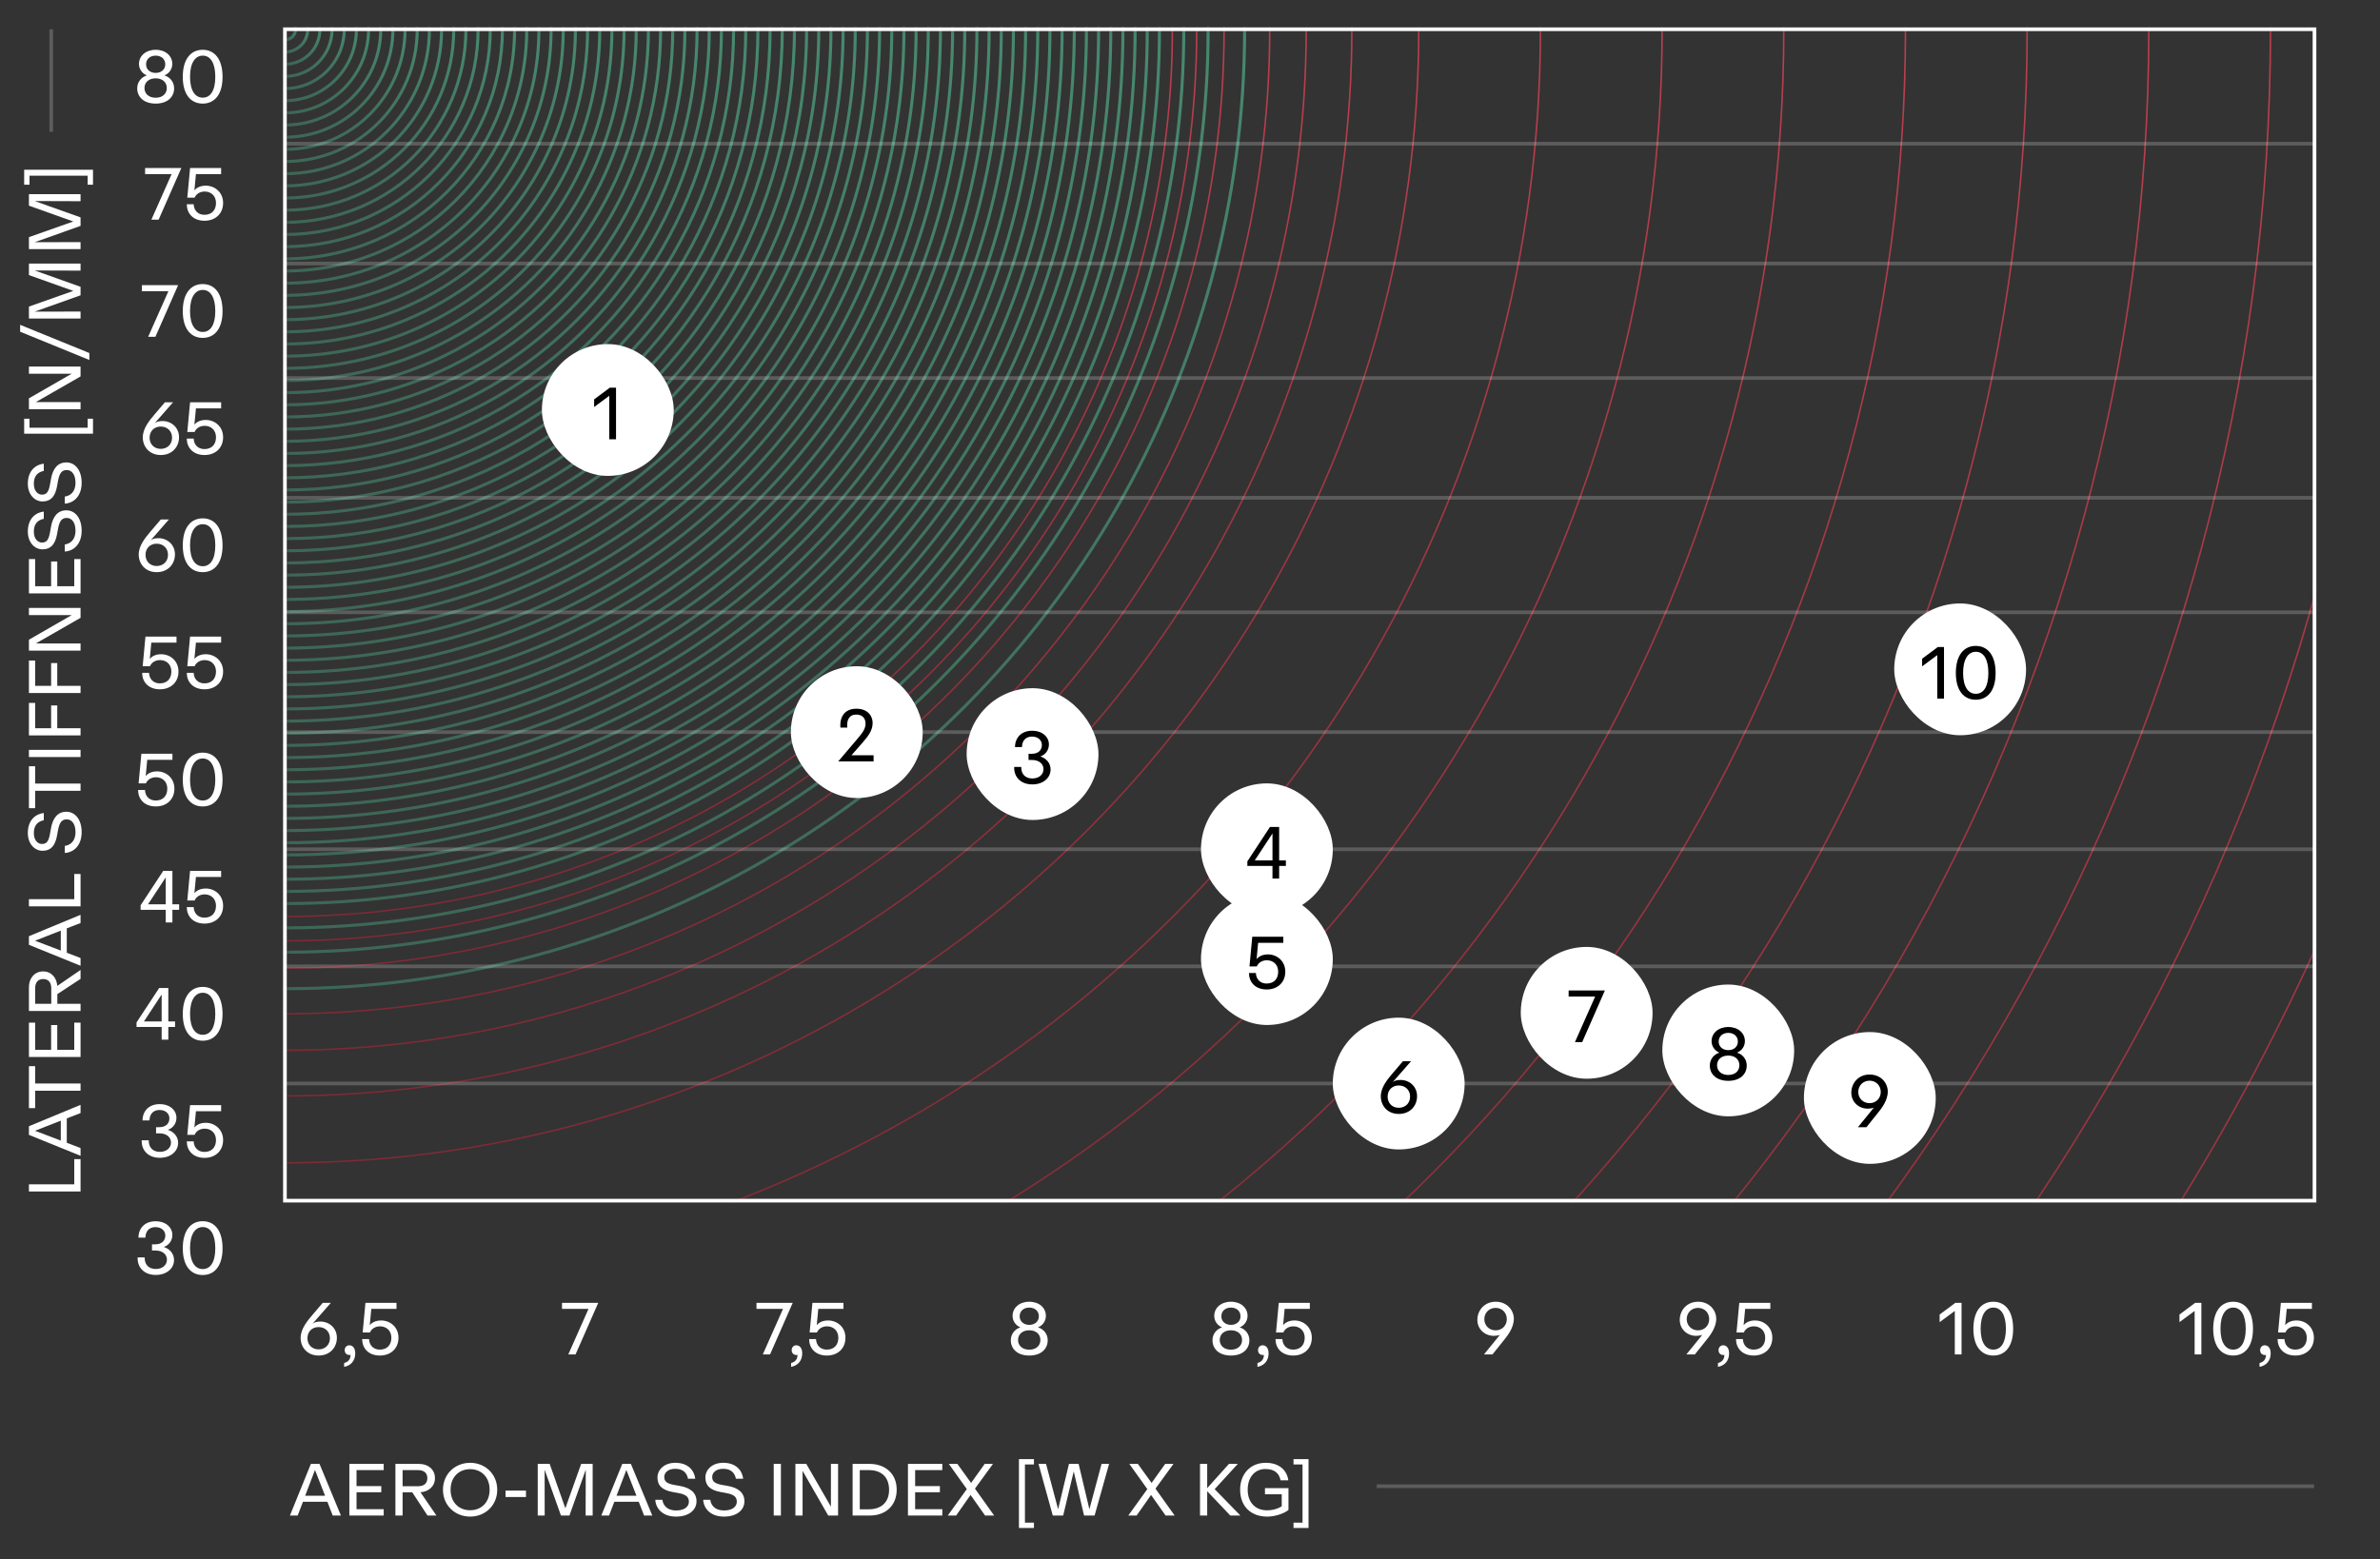 <svg xmlns="http://www.w3.org/2000/svg" fill="none" viewBox="0 0 325 213" height="213" width="325">
<rect x="0" y="0" width="325" height="213" fill="#333333" stroke="none"/>
<g clip-path="url(#clip0_6571_8420)">
<mask height="160" width="277" y="4" x="39" maskUnits="userSpaceOnUse" style="mask-type:alpha" id="mask0_6571_8420">
<rect stroke-width="0.103" stroke="black" fill="black" height="159.897" width="276.897" y="4.052" x="39.052"></rect>
</mask>
<g mask="url(#mask0_6571_8420)">
<circle stroke-width="0.415" stroke="url(#paint0_linear_6571_8420)" r="1.454" cy="3.994" cx="38.908"></circle>
<circle stroke-width="0.415" stroke="url(#paint1_linear_6571_8420)" r="3.115" cy="3.993" cx="38.908"></circle>
<circle stroke-width="0.415" stroke="url(#paint2_linear_6571_8420)" r="4.777" cy="3.994" cx="38.908"></circle>
<circle stroke-width="0.415" stroke="url(#paint3_linear_6571_8420)" r="6.438" cy="3.994" cx="38.908"></circle>
<circle stroke-width="0.415" stroke="url(#paint4_linear_6571_8420)" r="8.1" cy="3.993" cx="38.908"></circle>
<circle stroke-width="0.415" stroke="url(#paint5_linear_6571_8420)" r="9.761" cy="3.992" cx="38.908"></circle>
<circle stroke-width="0.415" stroke="url(#paint6_linear_6571_8420)" r="11.423" cy="3.994" cx="38.908"></circle>
<circle stroke-width="0.415" stroke="url(#paint7_linear_6571_8420)" r="13.084" cy="3.993" cx="38.908"></circle>
<circle stroke-width="0.415" stroke="url(#paint8_linear_6571_8420)" r="14.746" cy="3.995" cx="38.908"></circle>
<circle stroke-width="0.415" stroke="url(#paint9_linear_6571_8420)" r="16.407" cy="3.994" cx="38.908"></circle>
<circle stroke-width="0.415" stroke="url(#paint10_linear_6571_8420)" r="18.069" cy="3.993" cx="38.908"></circle>
<circle stroke-width="0.415" stroke="url(#paint11_linear_6571_8420)" r="19.73" cy="3.995" cx="38.908"></circle>
<circle stroke-width="0.415" stroke="url(#paint12_linear_6571_8420)" r="21.392" cy="3.994" cx="38.908"></circle>
<circle stroke-width="0.415" stroke="url(#paint13_linear_6571_8420)" r="23.053" cy="3.993" cx="38.908"></circle>
<circle stroke-width="0.415" stroke="url(#paint14_linear_6571_8420)" r="24.715" cy="3.993" cx="38.908"></circle>
<circle stroke-width="0.415" stroke="url(#paint15_linear_6571_8420)" r="26.376" cy="3.994" cx="38.908"></circle>
<circle stroke-width="0.415" stroke="url(#paint16_linear_6571_8420)" r="28.038" cy="3.994" cx="38.908"></circle>
<circle stroke-width="0.415" stroke="url(#paint17_linear_6571_8420)" r="29.699" cy="3.993" cx="38.908"></circle>
<circle stroke-width="0.415" stroke="url(#paint18_linear_6571_8420)" r="31.361" cy="3.994" cx="38.908"></circle>
<circle stroke-width="0.415" stroke="url(#paint19_linear_6571_8420)" r="33.022" cy="3.994" cx="38.908"></circle>
<circle stroke-width="0.415" stroke="url(#paint20_linear_6571_8420)" r="34.684" cy="3.993" cx="38.908"></circle>
<circle stroke-width="0.415" stroke="url(#paint21_linear_6571_8420)" r="36.345" cy="3.993" cx="38.908"></circle>
<circle stroke-width="0.415" stroke="url(#paint22_linear_6571_8420)" r="38.007" cy="3.994" cx="38.908"></circle>
<circle stroke-width="0.415" stroke="url(#paint23_linear_6571_8420)" r="39.668" cy="3.993" cx="38.908"></circle>
<circle stroke-width="0.415" stroke="url(#paint24_linear_6571_8420)" r="41.33" cy="3.993" cx="38.908"></circle>
<circle stroke-width="0.415" stroke="url(#paint25_linear_6571_8420)" r="42.991" cy="3.994" cx="38.908"></circle>
<circle stroke-width="0.415" stroke="url(#paint26_linear_6571_8420)" r="44.653" cy="3.993" cx="38.908"></circle>
<circle stroke-width="0.415" stroke="url(#paint27_linear_6571_8420)" r="46.314" cy="3.995" cx="38.908"></circle>
<circle stroke-width="0.415" stroke="url(#paint28_linear_6571_8420)" r="47.976" cy="3.994" cx="38.908"></circle>
<circle stroke-width="0.415" stroke="url(#paint29_linear_6571_8420)" r="49.637" cy="3.994" cx="38.908"></circle>
<circle stroke-width="0.415" stroke="url(#paint30_linear_6571_8420)" r="51.299" cy="3.995" cx="38.908"></circle>
<circle stroke-width="0.415" stroke="url(#paint31_linear_6571_8420)" r="52.96" cy="3.992" cx="38.908"></circle>
<circle stroke-width="0.415" stroke="url(#paint32_linear_6571_8420)" r="54.622" cy="3.994" cx="38.908"></circle>
<circle stroke-width="0.415" stroke="url(#paint33_linear_6571_8420)" r="56.283" cy="3.993" cx="38.908"></circle>
<circle stroke-width="0.415" stroke="url(#paint34_linear_6571_8420)" r="57.945" cy="3.994" cx="38.908"></circle>
<circle stroke-width="0.415" stroke="url(#paint35_linear_6571_8420)" r="59.606" cy="3.994" cx="38.908"></circle>
<circle stroke-width="0.415" stroke="url(#paint36_linear_6571_8420)" r="61.268" cy="3.993" cx="38.908"></circle>
<circle stroke-width="0.415" stroke="url(#paint37_linear_6571_8420)" r="62.929" cy="3.995" cx="38.908"></circle>
<circle stroke-width="0.415" stroke="url(#paint38_linear_6571_8420)" r="64.591" cy="3.994" cx="38.908"></circle>
<circle stroke-width="0.415" stroke="url(#paint39_linear_6571_8420)" r="66.252" cy="3.993" cx="38.908"></circle>
<circle stroke-width="0.415" stroke="url(#paint40_linear_6571_8420)" r="67.914" cy="3.993" cx="38.908"></circle>
<circle stroke-width="0.415" stroke="url(#paint41_linear_6571_8420)" r="69.576" cy="3.994" cx="38.908"></circle>
<circle stroke-width="0.415" stroke="url(#paint42_linear_6571_8420)" r="71.237" cy="3.993" cx="38.908"></circle>
<circle stroke-width="0.415" stroke="url(#paint43_linear_6571_8420)" r="72.898" cy="3.993" cx="38.908"></circle>
<circle stroke-width="0.415" stroke="url(#paint44_linear_6571_8420)" r="74.56" cy="3.994" cx="38.908"></circle>
<circle stroke-width="0.415" stroke="url(#paint45_linear_6571_8420)" r="76.222" cy="3.994" cx="38.908"></circle>
<circle stroke-width="0.415" stroke="url(#paint46_linear_6571_8420)" r="77.883" cy="3.995" cx="38.908"></circle>
<circle stroke-width="0.415" stroke="url(#paint47_linear_6571_8420)" r="79.544" cy="3.992" cx="38.908"></circle>
<circle stroke-width="0.415" stroke="url(#paint48_linear_6571_8420)" r="81.206" cy="3.994" cx="38.908"></circle>
<circle stroke-width="0.415" stroke="url(#paint49_linear_6571_8420)" r="82.868" cy="3.993" cx="38.908"></circle>
<circle stroke-width="0.415" stroke="url(#paint50_linear_6571_8420)" r="84.529" cy="3.993" cx="38.908"></circle>
<circle stroke-width="0.415" stroke="url(#paint51_linear_6571_8420)" r="86.191" cy="3.994" cx="38.908"></circle>
<circle stroke-width="0.415" stroke="url(#paint52_linear_6571_8420)" r="87.852" cy="3.993" cx="38.908"></circle>
<circle stroke-width="0.415" stroke="url(#paint53_linear_6571_8420)" r="89.513" cy="3.995" cx="38.908"></circle>
<circle stroke-width="0.415" stroke="url(#paint54_linear_6571_8420)" r="91.175" cy="3.994" cx="38.908"></circle>
<circle stroke-width="0.415" stroke="url(#paint55_linear_6571_8420)" r="92.837" cy="3.993" cx="38.908"></circle>
<circle stroke-width="0.415" stroke="url(#paint56_linear_6571_8420)" r="94.498" cy="3.995" cx="38.908"></circle>
<circle stroke-width="0.415" stroke="url(#paint57_linear_6571_8420)" r="96.159" cy="3.994" cx="38.908"></circle>
<circle stroke-width="0.415" stroke="url(#paint58_linear_6571_8420)" r="97.821" cy="3.994" cx="38.908"></circle>
<circle stroke-width="0.415" stroke="url(#paint59_linear_6571_8420)" r="99.483" cy="3.993" cx="38.908"></circle>
<circle stroke-width="0.415" stroke="url(#paint60_linear_6571_8420)" r="101.144" cy="3.994" cx="38.908"></circle>
<circle stroke-width="0.415" stroke="url(#paint61_linear_6571_8420)" r="102.806" cy="3.994" cx="38.908"></circle>
<circle stroke-width="0.415" stroke="url(#paint62_linear_6571_8420)" r="104.467" cy="3.993" cx="38.908"></circle>
<circle stroke-width="0.415" stroke="url(#paint63_linear_6571_8420)" r="106.129" cy="3.994" cx="38.908"></circle>
<circle stroke-width="0.415" stroke="url(#paint64_linear_6571_8420)" r="107.79" cy="3.994" cx="38.908"></circle>
<circle stroke-width="0.415" stroke="url(#paint65_linear_6571_8420)" r="109.452" cy="3.993" cx="38.908"></circle>
<circle stroke-width="0.415" stroke="url(#paint66_linear_6571_8420)" r="111.113" cy="3.993" cx="38.908"></circle>
<circle stroke-width="0.415" stroke="url(#paint67_linear_6571_8420)" r="112.775" cy="3.994" cx="38.908"></circle>
<circle stroke-width="0.415" stroke="url(#paint68_linear_6571_8420)" r="114.436" cy="3.993" cx="38.908"></circle>
<circle stroke-width="0.415" stroke="url(#paint69_linear_6571_8420)" r="116.098" cy="3.993" cx="38.908"></circle>
<circle stroke-width="0.415" stroke="url(#paint70_linear_6571_8420)" r="117.759" cy="3.994" cx="38.908"></circle>
<circle stroke-width="0.415" stroke="url(#paint71_linear_6571_8420)" r="119.421" cy="3.993" cx="38.908"></circle>
<circle stroke-width="0.208" stroke="url(#paint72_linear_6571_8420)" r="121.186" cy="3.995" cx="38.908"></circle>
<circle stroke-width="0.415" stroke="url(#paint73_linear_6571_8420)" r="122.744" cy="3.994" cx="38.908"></circle>
<circle stroke-width="0.208" stroke="url(#paint74_linear_6571_8420)" r="124.509" cy="3.994" cx="38.908"></circle>
<circle stroke-width="0.415" stroke="url(#paint75_linear_6571_8420)" r="126.067" cy="3.993" cx="38.908"></circle>
<circle stroke-width="0.208" stroke="url(#paint76_linear_6571_8420)" r="128.247" cy="3.994" cx="38.908"></circle>
<circle stroke-width="0.415" stroke="url(#paint77_linear_6571_8420)" r="131.051" cy="3.993" cx="38.908"></circle>
<circle stroke-width="0.208" stroke="url(#paint78_linear_6571_8420)" r="134.478" cy="3.994" cx="38.908"></circle>
<circle stroke-width="0.208" stroke="url(#paint79_linear_6571_8420)" r="139.462" cy="3.994" cx="38.908"></circle>
<circle stroke-width="0.208" stroke="url(#paint80_linear_6571_8420)" r="145.693" cy="3.992" cx="38.908"></circle>
<circle stroke-width="0.208" stroke="url(#paint81_linear_6571_8420)" r="154.831" cy="3.994" cx="38.908"></circle>
<circle stroke-width="0.208" stroke="url(#paint82_linear_6571_8420)" r="171.446" cy="3.994" cx="38.908"></circle>
<circle stroke-width="0.208" stroke="url(#paint83_linear_6571_8420)" r="188.061" cy="3.993" cx="38.908"></circle>
<circle stroke-width="0.208" stroke="url(#paint84_linear_6571_8420)" r="204.676" cy="3.995" cx="38.908"></circle>
<circle stroke-width="0.208" stroke="url(#paint85_linear_6571_8420)" r="221.292" cy="3.993" cx="38.908"></circle>
<circle stroke-width="0.208" stroke="url(#paint86_linear_6571_8420)" r="237.907" cy="3.993" cx="38.908"></circle>
<circle stroke-width="0.208" stroke="url(#paint87_linear_6571_8420)" r="254.522" cy="3.995" cx="38.908"></circle>
<circle stroke-width="0.208" stroke="url(#paint88_linear_6571_8420)" r="271.137" cy="3.994" cx="38.908"></circle>
<circle stroke-width="0.208" stroke="url(#paint89_linear_6571_8420)" r="287.752" cy="3.994" cx="38.908"></circle>
<circle stroke-width="0.208" stroke="url(#paint90_linear_6571_8420)" r="304.367" cy="3.994" cx="38.908"></circle>
<circle stroke-width="0.208" stroke="url(#paint91_linear_6571_8420)" r="320.982" cy="3.994" cx="38.908"></circle>
<circle stroke-width="0.208" stroke="url(#paint92_linear_6571_8420)" r="337.597" cy="3.994" cx="38.908"></circle>
<circle stroke-width="0.208" stroke="url(#paint93_linear_6571_8420)" r="354.212" cy="3.993" cx="38.908"></circle>
<circle stroke-width="0.208" stroke="url(#paint94_linear_6571_8420)" r="370.827" cy="3.993" cx="38.908"></circle>
<circle stroke-width="0.208" stroke="url(#paint95_linear_6571_8420)" r="387.442" cy="3.995" cx="38.908"></circle>
<circle stroke-width="0.208" stroke="url(#paint96_linear_6571_8420)" r="404.057" cy="3.993" cx="38.908"></circle>
<circle stroke-width="0.208" stroke="url(#paint97_linear_6571_8420)" r="420.672" cy="3.995" cx="38.908"></circle>
<circle stroke-width="0.208" stroke="url(#paint98_linear_6571_8420)" r="437.287" cy="3.994" cx="38.908"></circle>
<circle stroke-width="0.208" stroke="url(#paint99_linear_6571_8420)" r="453.902" cy="3.992" cx="38.908"></circle>
<circle stroke-width="0.208" stroke="url(#paint100_linear_6571_8420)" r="470.517" cy="3.994" cx="38.908"></circle>
</g>
<path stroke-miterlimit="10" stroke-width="0.5" stroke="white" d="M316.055 3.994H38.908V163.994H316.055V3.994Z"></path>
<path stroke-miterlimit="10" stroke-width="0.5" stroke-opacity="0.2" stroke="white" d="M38.908 19.631H316.055"></path>
<path stroke-miterlimit="10" stroke-width="0.5" stroke-opacity="0.2" stroke="white" d="M38.908 35.996H316.055"></path>
<path stroke-miterlimit="10" stroke-width="0.5" stroke-opacity="0.2" stroke="white" d="M38.908 51.635H316.055"></path>
<path stroke-miterlimit="10" stroke-width="0.5" stroke-opacity="0.2" stroke="white" d="M38.908 83.633H316.055"></path>
<path stroke-miterlimit="10" stroke-width="0.5" stroke-opacity="0.2" stroke="white" d="M38.908 115.998H316.055"></path>
<path stroke-miterlimit="10" stroke-width="0.5" stroke-opacity="0.2" stroke="white" d="M38.908 147.992H316.055"></path>
<path stroke-miterlimit="10" stroke-width="0.5" stroke-opacity="0.2" stroke="white" d="M38.908 67.992H316.055"></path>
<path stroke-miterlimit="10" stroke-width="0.5" stroke-opacity="0.2" stroke="white" d="M38.908 99.996H316.055"></path>
<path stroke-miterlimit="10" stroke-width="0.5" stroke-opacity="0.2" stroke="white" d="M38.908 131.992H316.055"></path>
<rect fill="white" rx="9" height="18" width="18" y="47" x="74"></rect>
<path fill="black" d="M83.201 60V54.06L81.131 55.59V54.55L83.281 52.95H84.121V60H83.201Z"></path>
<rect fill="white" rx="9" height="18" width="18" y="94" x="132"></rect>
<path fill="black" d="M140.973 107.14C139.253 107.14 138.433 105.99 138.493 104.75H139.453C139.433 105.72 140.003 106.33 140.973 106.33C141.863 106.33 142.493 105.8 142.493 105.06C142.493 104.4 141.983 103.8 140.883 103.8H140.453V102.96H140.883C141.833 102.96 142.273 102.42 142.273 101.75C142.273 101.11 141.753 100.61 140.933 100.61C140.173 100.61 139.573 101.05 139.553 102.04H138.603C138.613 100.72 139.513 99.81 140.933 99.81C142.393 99.81 143.233 100.69 143.233 101.68C143.233 102.45 142.763 103.09 142.063 103.32C142.843 103.57 143.463 104.2 143.463 105.1C143.463 106.25 142.453 107.14 140.973 107.14Z"></path>
<rect fill="white" rx="9" height="18" width="18" y="91" x="108"></rect>
<path fill="black" d="M117.223 100.75C117.903 99.94 118.193 99.46 118.193 98.82C118.193 98.16 117.803 97.6 116.923 97.6C115.943 97.6 115.593 98.38 115.703 99.38H114.763C114.633 97.79 115.463 96.8 116.933 96.8C118.473 96.8 119.163 97.77 119.163 98.74C119.163 99.75 118.583 100.52 117.803 101.41L116.273 103.16H119.293V104H114.463L117.223 100.75Z"></path>
<rect fill="white" rx="9" height="18" width="18" y="107" x="164"></rect>
<path fill="black" d="M170.333 117.65L173.423 112.95H174.673V117.52H175.593V118.27H174.673V120H173.763V118.27H170.333V117.65ZM171.343 117.52H173.763V113.84L171.343 117.52Z"></path>
<rect fill="white" rx="9" height="18" width="18" y="122" x="164"></rect>
<path fill="black" d="M172.983 135.15C171.373 135.15 170.553 134.11 170.553 132.9H171.493C171.533 133.8 172.133 134.34 172.963 134.34C173.953 134.34 174.543 133.71 174.543 132.72C174.543 131.77 173.883 131.16 172.993 131.16C172.373 131.16 171.833 131.48 171.623 132H170.623L171.003 127.95H175.243V128.78H171.803L171.593 131.01C171.843 130.69 172.333 130.36 173.143 130.36C174.383 130.36 175.513 131.26 175.513 132.72C175.513 134.22 174.423 135.15 172.983 135.15Z"></path>
<rect fill="white" rx="9" height="18" width="18" y="139" x="182"></rect>
<path fill="black" d="M191.006 152.15C189.466 152.15 188.556 151.02 188.556 149.74C188.556 148.5 189.486 147.4 190.236 146.52L191.576 144.95H192.686L190.186 147.8C190.476 147.58 190.826 147.51 191.266 147.51C192.476 147.51 193.506 148.41 193.506 149.72C193.506 151.05 192.556 152.15 191.006 152.15ZM189.486 149.78C189.486 150.68 190.116 151.31 191.006 151.31C191.906 151.31 192.556 150.68 192.556 149.78C192.556 148.89 191.906 148.26 191.006 148.26C190.116 148.26 189.486 148.89 189.486 149.78Z"></path>
<rect fill="white" rx="9" height="18" width="18" y="82.424" x="258.667"></rect>
<path fill="black" d="M264.543 95.424V89.484L262.473 91.014V89.974L264.623 88.374H265.463V95.424H264.543ZM269.8 95.574C268.2 95.574 267.08 94.364 267.08 91.924C267.08 89.464 268.2 88.224 269.8 88.224C271.4 88.224 272.51 89.464 272.51 91.924C272.51 94.364 271.4 95.574 269.8 95.574ZM268.07 91.914C268.07 93.814 268.77 94.764 269.81 94.764C270.85 94.764 271.52 93.814 271.52 91.914C271.52 90.014 270.85 89.024 269.81 89.024C268.77 89.024 268.07 90.014 268.07 91.914Z"></path>
<rect fill="white" rx="9" height="18" width="18" y="129.338" x="207.667"></rect>
<path fill="black" d="M215.065 142.338L217.825 136.118H214.205V135.288H219.155L216.055 142.338H215.065Z"></path>
<rect fill="white" rx="9" height="18" width="18" y="134.477" x="227"></rect>
<path fill="black" d="M236.004 147.627C234.394 147.627 233.484 146.727 233.484 145.537C233.484 144.687 234.034 144.017 234.794 143.777C234.144 143.507 233.724 142.907 233.724 142.207C233.724 141.117 234.654 140.277 236.004 140.277C237.364 140.277 238.274 141.117 238.274 142.207C238.274 142.917 237.834 143.527 237.194 143.777C237.964 144.007 238.524 144.677 238.524 145.537C238.524 146.727 237.614 147.627 236.004 147.627ZM234.474 145.497C234.474 146.287 235.074 146.827 236.004 146.827C236.934 146.827 237.524 146.287 237.524 145.497C237.524 144.717 236.934 144.177 236.004 144.177C235.074 144.177 234.474 144.717 234.474 145.497ZM234.694 142.267C234.694 142.947 235.224 143.437 236.004 143.437C236.784 143.437 237.314 142.947 237.314 142.267C237.314 141.557 236.784 141.077 236.004 141.077C235.224 141.077 234.694 141.557 234.694 142.267Z"></path>
<rect fill="white" rx="9" height="18" width="18" y="140.967" x="246.333"></rect>
<path fill="black" d="M253.705 153.967L255.885 151.287C255.695 151.377 255.345 151.427 255.045 151.427C253.835 151.427 252.805 150.537 252.805 149.247C252.805 147.947 253.765 146.767 255.305 146.767C256.855 146.767 257.785 147.917 257.785 149.107C257.785 150.327 256.895 151.437 256.475 151.957L254.865 153.967H253.705ZM253.755 149.147C253.755 150.017 254.415 150.677 255.305 150.677C256.175 150.677 256.825 150.017 256.825 149.147C256.825 148.267 256.175 147.607 255.305 147.607C254.415 147.607 253.755 148.267 253.755 149.147Z"></path>
<path fill="white" d="M21.276 174.14C19.556 174.14 18.736 172.99 18.796 171.75H19.756C19.736 172.72 20.306 173.33 21.276 173.33C22.166 173.33 22.796 172.8 22.796 172.06C22.796 171.4 22.286 170.8 21.186 170.8H20.756V169.96H21.186C22.136 169.96 22.576 169.42 22.576 168.75C22.576 168.11 22.056 167.61 21.236 167.61C20.476 167.61 19.876 168.05 19.856 169.04H18.906C18.916 167.72 19.816 166.81 21.236 166.81C22.696 166.81 23.536 167.69 23.536 168.68C23.536 169.45 23.066 170.09 22.366 170.32C23.146 170.57 23.766 171.2 23.766 172.1C23.766 173.25 22.756 174.14 21.276 174.14ZM27.68 174.15C26.08 174.15 24.96 172.94 24.96 170.5C24.96 168.04 26.08 166.8 27.68 166.8C29.28 166.8 30.39 168.04 30.39 170.5C30.39 172.94 29.28 174.15 27.68 174.15ZM25.95 170.49C25.95 172.39 26.65 173.34 27.69 173.34C28.73 173.34 29.4 172.39 29.4 170.49C29.4 168.59 28.73 167.6 27.69 167.6C26.65 167.6 25.95 168.59 25.95 170.49Z"></path>
<path fill="white" d="M21.832 158.14C20.113 158.14 19.293 156.99 19.352 155.75H20.312C20.293 156.72 20.863 157.33 21.832 157.33C22.723 157.33 23.352 156.8 23.352 156.06C23.352 155.4 22.843 154.8 21.742 154.8H21.312V153.96H21.742C22.692 153.96 23.133 153.42 23.133 152.75C23.133 152.11 22.613 151.61 21.793 151.61C21.032 151.61 20.433 152.05 20.413 153.04H19.462C19.473 151.72 20.372 150.81 21.793 150.81C23.253 150.81 24.093 151.69 24.093 152.68C24.093 153.45 23.622 154.09 22.922 154.32C23.703 154.57 24.323 155.2 24.323 156.1C24.323 157.25 23.312 158.14 21.832 158.14ZM27.936 158.15C26.326 158.15 25.506 157.11 25.506 155.9H26.446C26.486 156.8 27.086 157.34 27.916 157.34C28.906 157.34 29.496 156.71 29.496 155.72C29.496 154.77 28.836 154.16 27.946 154.16C27.326 154.16 26.786 154.48 26.576 155H25.576L25.956 150.95H30.196V151.78H26.756L26.546 154.01C26.796 153.69 27.286 153.36 28.096 153.36C29.336 153.36 30.466 154.26 30.466 155.72C30.466 157.22 29.376 158.15 27.936 158.15Z"></path>
<path fill="white" d="M18.645 139.65L21.735 134.95H22.985V139.52H23.905V140.27H22.985V142H22.075V140.27H18.645V139.65ZM19.655 139.52H22.075V135.84L19.655 139.52ZM27.68 142.15C26.08 142.15 24.96 140.94 24.96 138.5C24.96 136.04 26.08 134.8 27.68 134.8C29.28 134.8 30.39 136.04 30.39 138.5C30.39 140.94 29.28 142.15 27.68 142.15ZM25.95 138.49C25.95 140.39 26.65 141.34 27.69 141.34C28.73 141.34 29.4 140.39 29.4 138.49C29.4 136.59 28.73 135.6 27.69 135.6C26.65 135.6 25.95 136.59 25.95 138.49Z"></path>
<path fill="white" d="M19.202 123.65L22.292 118.95H23.542V123.52H24.462V124.27H23.542V126H22.632V124.27H19.202V123.65ZM20.212 123.52H22.632V119.84L20.212 123.52ZM27.936 126.15C26.326 126.15 25.506 125.11 25.506 123.9H26.446C26.486 124.8 27.086 125.34 27.916 125.34C28.906 125.34 29.496 124.71 29.496 123.72C29.496 122.77 28.836 122.16 27.946 122.16C27.326 122.16 26.786 122.48 26.576 123H25.576L25.956 118.95H30.196V119.78H26.756L26.546 122.01C26.796 121.69 27.286 121.36 28.096 121.36C29.336 121.36 30.466 122.26 30.466 123.72C30.466 125.22 29.376 126.15 27.936 126.15Z"></path>
<path fill="white" d="M21.286 110.15C19.676 110.15 18.856 109.11 18.856 107.9H19.796C19.836 108.8 20.436 109.34 21.266 109.34C22.256 109.34 22.846 108.71 22.846 107.72C22.846 106.77 22.186 106.16 21.296 106.16C20.676 106.16 20.136 106.48 19.926 107H18.926L19.306 102.95H23.546V103.78H20.106L19.896 106.01C20.146 105.69 20.636 105.36 21.446 105.36C22.686 105.36 23.816 106.26 23.816 107.72C23.816 109.22 22.726 110.15 21.286 110.15ZM27.68 110.15C26.08 110.15 24.96 108.94 24.96 106.5C24.96 104.04 26.08 102.8 27.68 102.8C29.28 102.8 30.39 104.04 30.39 106.5C30.39 108.94 29.28 110.15 27.68 110.15ZM25.95 106.49C25.95 108.39 26.65 109.34 27.69 109.34C28.73 109.34 29.4 108.39 29.4 106.49C29.4 104.59 28.73 103.6 27.69 103.6C26.65 103.6 25.95 104.59 25.95 106.49Z"></path>
<path fill="white" d="M21.843 94.15C20.233 94.15 19.413 93.11 19.413 91.9H20.352C20.392 92.8 20.992 93.34 21.823 93.34C22.812 93.34 23.402 92.71 23.402 91.72C23.402 90.77 22.742 90.16 21.852 90.16C21.233 90.16 20.692 90.48 20.483 91H19.483L19.863 86.95H24.102V87.78H20.663L20.453 90.01C20.703 89.69 21.192 89.36 22.003 89.36C23.242 89.36 24.372 90.26 24.372 91.72C24.372 93.22 23.282 94.15 21.843 94.15ZM27.936 94.15C26.326 94.15 25.506 93.11 25.506 91.9H26.446C26.486 92.8 27.086 93.34 27.916 93.34C28.906 93.34 29.496 92.71 29.496 91.72C29.496 90.77 28.836 90.16 27.946 90.16C27.326 90.16 26.786 90.48 26.576 91H25.576L25.956 86.95H30.196V87.78H26.756L26.546 90.01C26.796 89.69 27.286 89.36 28.096 89.36C29.336 89.36 30.466 90.26 30.466 91.72C30.466 93.22 29.376 94.15 27.936 94.15Z"></path>
<path fill="white" d="M21.392 78.15C19.852 78.15 18.942 77.02 18.942 75.74C18.942 74.5 19.872 73.4 20.622 72.52L21.962 70.95H23.072L20.572 73.8C20.862 73.58 21.212 73.51 21.652 73.51C22.862 73.51 23.892 74.41 23.892 75.72C23.892 77.05 22.942 78.15 21.392 78.15ZM19.872 75.78C19.872 76.68 20.502 77.31 21.392 77.31C22.292 77.31 22.942 76.68 22.942 75.78C22.942 74.89 22.292 74.26 21.392 74.26C20.502 74.26 19.872 74.89 19.872 75.78ZM27.68 78.15C26.08 78.15 24.96 76.94 24.96 74.5C24.96 72.04 26.08 70.8 27.68 70.8C29.28 70.8 30.39 72.04 30.39 74.5C30.39 76.94 29.28 78.15 27.68 78.15ZM25.95 74.49C25.95 76.39 26.65 77.34 27.69 77.34C28.73 77.34 29.4 76.39 29.4 74.49C29.4 72.59 28.73 71.6 27.69 71.6C26.65 71.6 25.95 72.59 25.95 74.49Z"></path>
<path fill="white" d="M21.948 62.15C20.409 62.15 19.498 61.02 19.498 59.74C19.498 58.5 20.428 57.4 21.178 56.52L22.518 54.95H23.628L21.128 57.8C21.419 57.58 21.768 57.51 22.209 57.51C23.419 57.51 24.448 58.41 24.448 59.72C24.448 61.05 23.498 62.15 21.948 62.15ZM20.428 59.78C20.428 60.68 21.058 61.31 21.948 61.31C22.849 61.31 23.498 60.68 23.498 59.78C23.498 58.89 22.849 58.26 21.948 58.26C21.058 58.26 20.428 58.89 20.428 59.78ZM27.936 62.15C26.326 62.15 25.506 61.11 25.506 59.9H26.446C26.486 60.8 27.086 61.34 27.916 61.34C28.906 61.34 29.496 60.71 29.496 59.72C29.496 58.77 28.836 58.16 27.946 58.16C27.326 58.16 26.786 58.48 26.576 59H25.576L25.956 54.95H30.196V55.78H26.756L26.546 58.01C26.796 57.69 27.286 57.36 28.096 57.36C29.336 57.36 30.466 58.26 30.466 59.72C30.466 61.22 29.376 62.15 27.936 62.15Z"></path>
<path fill="white" d="M20.233 46L22.993 39.78H19.373V38.95H24.323L21.223 46H20.233ZM27.68 46.15C26.08 46.15 24.96 44.94 24.96 42.5C24.96 40.04 26.08 38.8 27.68 38.8C29.28 38.8 30.39 40.04 30.39 42.5C30.39 44.94 29.28 46.15 27.68 46.15ZM25.95 42.49C25.95 44.39 26.65 45.34 27.69 45.34C28.73 45.34 29.4 44.39 29.4 42.49C29.4 40.59 28.73 39.6 27.69 39.6C26.65 39.6 25.95 40.59 25.95 42.49Z"></path>
<path fill="white" d="M20.673 30L23.433 23.78H19.813V22.95H24.763L21.663 30H20.673ZM27.936 30.15C26.326 30.15 25.506 29.11 25.506 27.9H26.446C26.486 28.8 27.086 29.34 27.916 29.34C28.906 29.34 29.496 28.71 29.496 27.72C29.496 26.77 28.836 26.16 27.946 26.16C27.326 26.16 26.786 26.48 26.576 27H25.576L25.956 22.95H30.196V23.78H26.756L26.546 26.01C26.796 25.69 27.286 25.36 28.096 25.36C29.336 25.36 30.466 26.26 30.466 27.72C30.466 29.22 29.376 30.15 27.936 30.15Z"></path>
<path fill="white" d="M21.258 14.15C19.648 14.15 18.738 13.25 18.738 12.06C18.738 11.21 19.288 10.54 20.048 10.3C19.398 10.03 18.978 9.43 18.978 8.73C18.978 7.64 19.908 6.8 21.258 6.8C22.618 6.8 23.528 7.64 23.528 8.73C23.528 9.44 23.088 10.05 22.448 10.3C23.218 10.53 23.778 11.2 23.778 12.06C23.778 13.25 22.868 14.15 21.258 14.15ZM19.728 12.02C19.728 12.81 20.328 13.35 21.258 13.35C22.188 13.35 22.778 12.81 22.778 12.02C22.778 11.24 22.188 10.7 21.258 10.7C20.328 10.7 19.728 11.24 19.728 12.02ZM19.948 8.79C19.948 9.47 20.478 9.96 21.258 9.96C22.038 9.96 22.568 9.47 22.568 8.79C22.568 8.08 22.038 7.6 21.258 7.6C20.478 7.6 19.948 8.08 19.948 8.79ZM27.68 14.15C26.08 14.15 24.96 12.94 24.96 10.5C24.96 8.04 26.08 6.8 27.68 6.8C29.28 6.8 30.39 8.04 30.39 10.5C30.39 12.94 29.28 14.15 27.68 14.15ZM25.95 10.49C25.95 12.39 26.65 13.34 27.69 13.34C28.73 13.34 29.4 12.39 29.4 10.49C29.4 8.59 28.73 7.6 27.69 7.6C26.65 7.6 25.95 8.59 25.95 10.49Z"></path>
<path fill="white" d="M11 162.742L3.95 162.742L3.95 161.762L10.14 161.762L10.14 158.322L11 158.322L11 162.742ZM11 157.869L3.95 155.009L3.95 153.829L11 150.909L11 152.029L9.12 152.759L9.12 156.089L11 156.809L11 157.869ZM8.3 155.789L8.3 153.069L4.78 154.449L8.3 155.789ZM11 148.983L4.8 148.983L4.8 151.353L3.95 151.353L3.95 145.623L4.8 145.623L4.8 147.993L11 147.993L11 148.983ZM11 144.373L3.95 144.373L3.95 139.683L4.8 139.683L4.8 143.393L6.98 143.393L6.98 140.013L7.82 140.013L7.82 143.393L10.14 143.393L10.14 139.683L11 139.683L11 144.373ZM11 138.084L3.95 138.084L3.95 134.844C3.95 133.624 4.7 132.684 5.9 132.684C7.07 132.684 7.76 133.624 7.82 134.664L11 132.484L11 133.704L7.83 135.784L7.83 137.104L11 137.104L11 138.084ZM7 137.104L7 134.994C7 134.164 6.59 133.724 5.9 133.724C5.21 133.724 4.8 134.164 4.8 134.994L4.8 137.104L7 137.104ZM11 131.912L3.95 129.052L3.95 127.872L11 124.952L11 126.072L9.12 126.802L9.12 130.132L11 130.852L11 131.912ZM8.3 129.832L8.3 127.112L4.78 128.492L8.3 129.832ZM11 123.797L3.95 123.797L3.95 122.817L10.14 122.817L10.14 119.377L11 119.377L11 123.797ZM11.15 113.656C11.15 115.456 10.11 116.426 8.85 116.506L8.85 115.536C9.51 115.456 10.31 114.986 10.31 113.656C10.31 112.406 9.7 111.916 9.13 111.916C8.53 111.916 8.14 112.206 7.93 113.366L7.8 114.086C7.53 115.606 6.88 116.206 5.8 116.206C4.76 116.206 3.8 115.296 3.8 113.776C3.8 111.916 4.96 111.156 5.98 111.046L5.98 112.036C5.27 112.176 4.62 112.626 4.62 113.766C4.62 114.856 5.23 115.276 5.72 115.276C6.35 115.276 6.64 114.946 6.83 113.876L6.96 113.146C7.21 111.716 7.89 110.876 9.06 110.876C10.27 110.876 11.15 111.946 11.15 113.656ZM11 108.016L4.8 108.016L4.8 110.386L3.95 110.386L3.95 104.656L4.8 104.656L4.8 107.026L11 107.026L11 108.016ZM11 103.406L3.95 103.406L3.95 102.426L11 102.426L11 103.406ZM11 100.447L3.95 100.447L3.95 96.007L4.8 96.007L4.8 99.468L6.98 99.468L6.98 96.358L7.82 96.358L7.82 99.468L11 99.468L11 100.447ZM11 94.656L3.95 94.656L3.95 90.216L4.8 90.216L4.8 93.677L6.98 93.677L6.98 90.567L7.82 90.567L7.82 93.677L11 93.677L11 94.656ZM11 88.865L3.95 88.865L3.95 87.376L9.79 84.016L3.95 84.016L3.95 83.035L11 83.035L11 84.385L4.9 87.885L11 87.885L11 88.865ZM11 81.053L3.95 81.053L3.95 76.363L4.8 76.363L4.8 80.073L6.98 80.073L6.98 76.693L7.82 76.693L7.82 80.073L10.14 80.073L10.14 76.363L11 76.363L11 81.053ZM11.15 72.484C11.15 74.284 10.11 75.254 8.85 75.334L8.85 74.364C9.51 74.284 10.31 73.814 10.31 72.484C10.31 71.234 9.7 70.744 9.13 70.744C8.53 70.744 8.14 71.034 7.93 72.194L7.8 72.914C7.53 74.434 6.88 75.034 5.8 75.034C4.76 75.034 3.8 74.124 3.8 72.604C3.8 70.744 4.96 69.984 5.98 69.874L5.98 70.864C5.27 71.004 4.62 71.454 4.62 72.594C4.62 73.684 5.23 74.104 5.72 74.104C6.35 74.104 6.64 73.774 6.83 72.704L6.96 71.974C7.21 70.544 7.89 69.704 9.06 69.704C10.27 69.704 11.15 70.774 11.15 72.484ZM11.15 65.941C11.15 67.741 10.11 68.711 8.85 68.791L8.85 67.821C9.51 67.741 10.31 67.271 10.31 65.941C10.31 64.691 9.7 64.201 9.13 64.201C8.53 64.201 8.14 64.491 7.93 65.651L7.8 66.371C7.53 67.891 6.88 68.491 5.8 68.491C4.76 68.491 3.8 67.581 3.8 66.061C3.8 64.201 4.96 63.441 5.98 63.331L5.98 64.321C5.27 64.461 4.62 64.911 4.62 66.051C4.62 67.141 5.23 67.561 5.72 67.561C6.35 67.561 6.64 67.231 6.83 66.161L6.96 65.431C7.21 64.001 7.89 63.161 9.06 63.161C10.27 63.161 11.15 64.231 11.15 65.941ZM12.7 59.238L3.3 59.238L3.3 57.188L4.03 57.188L4.03 58.418L11.97 58.418L11.97 57.188L12.7 57.188L12.7 59.238ZM11 55.897L3.95 55.897L3.95 54.407L9.79 51.047L3.95 51.047L3.95 50.067L11 50.067L11 51.417L4.9 54.917L11 54.917L11 55.897ZM12.2 49.168L2.75 45.308L2.75 44.368L12.2 48.218L12.2 49.168ZM11 43.504L3.95 43.504L3.95 41.874L10.01 39.734L3.95 37.574L3.95 36.004L11 36.004L11 36.964L4.74 36.944L11 39.174L11 40.334L4.74 42.564L11 42.554L11 43.504ZM11 34.022L3.95 34.022L3.95 32.392L10.01 30.252L3.95 28.092L3.95 26.522L11 26.522L11 27.482L4.74 27.462L11 29.692L11 30.852L4.74 33.082L11 33.072L11 34.022ZM3.3 23.179L12.7 23.179L12.7 25.229L11.97 25.229L11.97 23.999L4.03 23.999L4.03 25.229L3.3 25.229L3.3 23.179Z"></path>
<path stroke-miterlimit="10" stroke-width="0.5" stroke="white" d="M7 18L7 4" opacity="0.2"></path>
<path fill="white" d="M43.503 185.15C41.963 185.15 41.053 184.02 41.053 182.74C41.053 181.5 41.983 180.4 42.733 179.52L44.073 177.95H45.183L42.683 180.8C42.973 180.58 43.323 180.51 43.763 180.51C44.973 180.51 46.003 181.41 46.003 182.72C46.003 184.05 45.053 185.15 43.503 185.15ZM41.983 182.78C41.983 183.68 42.613 184.31 43.503 184.31C44.403 184.31 45.053 183.68 45.053 182.78C45.053 181.89 44.403 181.26 43.503 181.26C42.613 181.26 41.983 181.89 41.983 182.78ZM46.991 186.17C47.561 186.02 47.851 185.68 47.871 185.07C47.831 185.08 47.791 185.08 47.751 185.08C47.291 185.08 47.071 184.78 47.071 184.41C47.071 184.05 47.321 183.75 47.701 183.75C48.091 183.75 48.511 184.04 48.511 184.86C48.511 185.82 47.961 186.51 46.991 186.7V186.17ZM51.883 185.15C50.273 185.15 49.453 184.11 49.453 182.9H50.394C50.434 183.8 51.033 184.34 51.864 184.34C52.853 184.34 53.444 183.71 53.444 182.72C53.444 181.77 52.783 181.16 51.894 181.16C51.273 181.16 50.733 181.48 50.523 182H49.523L49.904 177.95H54.144V178.78H50.703L50.493 181.01C50.743 180.69 51.233 180.36 52.044 180.36C53.283 180.36 54.413 181.26 54.413 182.72C54.413 184.22 53.324 185.15 51.883 185.15Z"></path>
<path fill="white" d="M77.603 185L80.363 178.78H76.743V177.95H81.693L78.593 185H77.603Z"></path>
<path fill="white" d="M104.162 185L106.922 178.78H103.302V177.95H108.252L105.152 185H104.162ZM108.027 186.17C108.597 186.02 108.887 185.68 108.907 185.07C108.867 185.08 108.827 185.08 108.787 185.08C108.327 185.08 108.107 184.78 108.107 184.41C108.107 184.05 108.357 183.75 108.737 183.75C109.127 183.75 109.547 184.04 109.547 184.86C109.547 185.82 108.997 186.51 108.027 186.7V186.17ZM112.92 185.15C111.31 185.15 110.49 184.11 110.49 182.9H111.43C111.47 183.8 112.07 184.34 112.9 184.34C113.89 184.34 114.48 183.71 114.48 182.72C114.48 181.77 113.82 181.16 112.93 181.16C112.31 181.16 111.77 181.48 111.56 182H110.56L110.94 177.95H115.18V178.78H111.74L111.53 181.01C111.78 180.69 112.27 180.36 113.08 180.36C114.32 180.36 115.45 181.26 115.45 182.72C115.45 184.22 114.36 185.15 112.92 185.15Z"></path>
<path fill="white" d="M140.55 185.15C138.94 185.15 138.03 184.25 138.03 183.06C138.03 182.21 138.58 181.54 139.34 181.3C138.69 181.03 138.27 180.43 138.27 179.73C138.27 178.64 139.2 177.8 140.55 177.8C141.91 177.8 142.82 178.64 142.82 179.73C142.82 180.44 142.38 181.05 141.74 181.3C142.51 181.53 143.07 182.2 143.07 183.06C143.07 184.25 142.16 185.15 140.55 185.15ZM139.02 183.02C139.02 183.81 139.62 184.35 140.55 184.35C141.48 184.35 142.07 183.81 142.07 183.02C142.07 182.24 141.48 181.7 140.55 181.7C139.62 181.7 139.02 182.24 139.02 183.02ZM139.24 179.79C139.24 180.47 139.77 180.96 140.55 180.96C141.33 180.96 141.86 180.47 141.86 179.79C141.86 179.08 141.33 178.6 140.55 178.6C139.77 178.6 139.24 179.08 139.24 179.79Z"></path>
<path fill="white" d="M168.09 185.15C166.48 185.15 165.57 184.25 165.57 183.06C165.57 182.21 166.12 181.54 166.88 181.3C166.23 181.03 165.81 180.43 165.81 179.73C165.81 178.64 166.74 177.8 168.09 177.8C169.45 177.8 170.36 178.64 170.36 179.73C170.36 180.44 169.92 181.05 169.28 181.3C170.05 181.53 170.61 182.2 170.61 183.06C170.61 184.25 169.7 185.15 168.09 185.15ZM166.56 183.02C166.56 183.81 167.16 184.35 168.09 184.35C169.02 184.35 169.61 183.81 169.61 183.02C169.61 182.24 169.02 181.7 168.09 181.7C167.16 181.7 166.56 182.24 166.56 183.02ZM166.78 179.79C166.78 180.47 167.31 180.96 168.09 180.96C168.87 180.96 169.4 180.47 169.4 179.79C169.4 179.08 168.87 178.6 168.09 178.6C167.31 178.6 166.78 179.08 166.78 179.79ZM171.711 186.17C172.281 186.02 172.571 185.68 172.591 185.07C172.551 185.08 172.511 185.08 172.471 185.08C172.011 185.08 171.791 184.78 171.791 184.41C171.791 184.05 172.041 183.75 172.421 183.75C172.811 183.75 173.231 184.04 173.231 184.86C173.231 185.82 172.681 186.51 171.711 186.7V186.17ZM176.604 185.15C174.994 185.15 174.174 184.11 174.174 182.9H175.114C175.154 183.8 175.754 184.34 176.584 184.34C177.574 184.34 178.164 183.71 178.164 182.72C178.164 181.77 177.504 181.16 176.614 181.16C175.994 181.16 175.454 181.48 175.244 182H174.244L174.624 177.95H178.864V178.78H175.424L175.214 181.01C175.464 180.69 175.954 180.36 176.764 180.36C178.004 180.36 179.134 181.26 179.134 182.72C179.134 184.22 178.044 185.15 176.604 185.15Z"></path>
<path fill="white" d="M202.642 185L204.822 182.32C204.632 182.41 204.282 182.46 203.982 182.46C202.772 182.46 201.742 181.57 201.742 180.28C201.742 178.98 202.702 177.8 204.242 177.8C205.792 177.8 206.722 178.95 206.722 180.14C206.722 181.36 205.832 182.47 205.412 182.99L203.802 185H202.642ZM202.692 180.18C202.692 181.05 203.352 181.71 204.242 181.71C205.112 181.71 205.762 181.05 205.762 180.18C205.762 179.3 205.112 178.64 204.242 178.64C203.352 178.64 202.692 179.3 202.692 180.18Z"></path>
<path fill="white" d="M230.279 185L232.459 182.32C232.269 182.41 231.919 182.46 231.619 182.46C230.409 182.46 229.379 181.57 229.379 180.28C229.379 178.98 230.339 177.8 231.879 177.8C233.429 177.8 234.359 178.95 234.359 180.14C234.359 181.36 233.469 182.47 233.049 182.99L231.439 185H230.279ZM230.329 180.18C230.329 181.05 230.989 181.71 231.879 181.71C232.749 181.71 233.399 181.05 233.399 180.18C233.399 179.3 232.749 178.64 231.879 178.64C230.989 178.64 230.329 179.3 230.329 180.18ZM234.596 186.17C235.166 186.02 235.456 185.68 235.476 185.07C235.436 185.08 235.396 185.08 235.356 185.08C234.896 185.08 234.676 184.78 234.676 184.41C234.676 184.05 234.926 183.75 235.306 183.75C235.696 183.75 236.116 184.04 236.116 184.86C236.116 185.82 235.566 186.51 234.596 186.7V186.17ZM239.488 185.15C237.878 185.15 237.058 184.11 237.058 182.9H237.998C238.038 183.8 238.638 184.34 239.468 184.34C240.458 184.34 241.048 183.71 241.048 182.72C241.048 181.77 240.388 181.16 239.498 181.16C238.878 181.16 238.338 181.48 238.128 182H237.128L237.508 177.95H241.748V178.78H238.308L238.098 181.01C238.348 180.69 238.838 180.36 239.648 180.36C240.888 180.36 242.018 181.26 242.018 182.72C242.018 184.22 240.928 185.15 239.488 185.15Z"></path>
<path fill="white" d="M266.937 185V179.06L264.867 180.59V179.55L267.017 177.95H267.857V185H266.937ZM272.195 185.15C270.595 185.15 269.475 183.94 269.475 181.5C269.475 179.04 270.595 177.8 272.195 177.8C273.795 177.8 274.905 179.04 274.905 181.5C274.905 183.94 273.795 185.15 272.195 185.15ZM270.465 181.49C270.465 183.39 271.165 184.34 272.205 184.34C273.245 184.34 273.915 183.39 273.915 181.49C273.915 179.59 273.245 178.6 272.205 178.6C271.165 178.6 270.465 179.59 270.465 181.49Z"></path>
<path fill="white" d="M299.687 185V179.06L297.617 180.59V179.55L299.767 177.95H300.607V185H299.687ZM304.945 185.15C303.345 185.15 302.225 183.94 302.225 181.5C302.225 179.04 303.345 177.8 304.945 177.8C306.545 177.8 307.655 179.04 307.655 181.5C307.655 183.94 306.545 185.15 304.945 185.15ZM303.215 181.49C303.215 183.39 303.915 184.34 304.955 184.34C305.995 184.34 306.665 183.39 306.665 181.49C306.665 179.59 305.995 178.6 304.955 178.6C303.915 178.6 303.215 179.59 303.215 181.49ZM308.551 186.17C309.121 186.02 309.411 185.68 309.431 185.07C309.391 185.08 309.351 185.08 309.311 185.08C308.851 185.08 308.631 184.78 308.631 184.41C308.631 184.05 308.881 183.75 309.261 183.75C309.651 183.75 310.071 184.04 310.071 184.86C310.071 185.82 309.521 186.51 308.551 186.7V186.17ZM313.443 185.15C311.833 185.15 311.013 184.11 311.013 182.9H311.953C311.993 183.8 312.593 184.34 313.423 184.34C314.413 184.34 315.003 183.71 315.003 182.72C315.003 181.77 314.343 181.16 313.453 181.16C312.833 181.16 312.293 181.48 312.083 182H311.083L311.463 177.95H315.703V178.78H312.263L312.053 181.01C312.303 180.69 312.793 180.36 313.603 180.36C314.843 180.36 315.973 181.26 315.973 182.72C315.973 184.22 314.883 185.15 313.443 185.15Z"></path>
<path fill="white" d="M39.592 207L42.452 199.95H43.632L46.552 207H45.432L44.702 205.12H41.372L40.652 207H39.592ZM41.672 204.3H44.392L43.012 200.78L41.672 204.3ZM47.707 207V199.95H52.397V200.8H48.687V202.98H52.067V203.82H48.687V206.14H52.397V207H47.707ZM53.996 207V199.95H57.236C58.456 199.95 59.396 200.7 59.396 201.9C59.396 203.07 58.456 203.76 57.416 203.82L59.596 207H58.376L56.296 203.83H54.976V207H53.996ZM54.976 203H57.086C57.916 203 58.356 202.59 58.356 201.9C58.356 201.21 57.916 200.8 57.086 200.8H54.976V203ZM64.199 207.15C62.149 207.15 60.489 205.63 60.489 203.48C60.489 201.33 62.149 199.8 64.199 199.8C66.249 199.8 67.899 201.33 67.899 203.48C67.899 205.63 66.249 207.15 64.199 207.15ZM61.529 203.48C61.529 205.21 62.669 206.28 64.199 206.28C65.729 206.28 66.859 205.21 66.859 203.48C66.859 201.75 65.729 200.67 64.199 200.67C62.669 200.67 61.529 201.75 61.529 203.48ZM69.036 204.47V203.6H71.826V204.47H69.036ZM73.43 207V199.95H75.059L77.2 206.01L79.359 199.95H80.93V207H79.969L79.99 200.74L77.76 207H76.6L74.37 200.74L74.379 207H73.43ZM82.112 207L84.972 199.95H86.152L89.072 207H87.952L87.222 205.12H83.892L83.172 207H82.112ZM84.192 204.3H86.912L85.532 200.78L84.192 204.3ZM92.331 207.15C90.531 207.15 89.561 206.11 89.481 204.85H90.451C90.531 205.51 91.001 206.31 92.331 206.31C93.581 206.31 94.07 205.7 94.07 205.13C94.07 204.53 93.781 204.14 92.621 203.93L91.9 203.8C90.38 203.53 89.781 202.88 89.781 201.8C89.781 200.76 90.691 199.8 92.21 199.8C94.07 199.8 94.831 200.96 94.941 201.98H93.951C93.811 201.27 93.361 200.62 92.221 200.62C91.13 200.62 90.71 201.23 90.71 201.72C90.71 202.35 91.04 202.64 92.111 202.83L92.841 202.96C94.27 203.21 95.111 203.89 95.111 205.06C95.111 206.27 94.04 207.15 92.331 207.15ZM98.874 207.15C97.073 207.15 96.103 206.11 96.023 204.85H96.993C97.073 205.51 97.543 206.31 98.874 206.31C100.124 206.31 100.614 205.7 100.614 205.13C100.614 204.53 100.324 204.14 99.163 203.93L98.444 203.8C96.924 203.53 96.323 202.88 96.323 201.8C96.323 200.76 97.234 199.8 98.754 199.8C100.614 199.8 101.374 200.96 101.484 201.98H100.494C100.354 201.27 99.903 200.62 98.763 200.62C97.674 200.62 97.254 201.23 97.254 201.72C97.254 202.35 97.584 202.64 98.653 202.83L99.383 202.96C100.814 203.21 101.654 203.89 101.654 205.06C101.654 206.27 100.584 207.15 98.874 207.15ZM105.656 207V199.95H106.636V207H105.656ZM108.615 207V199.95H110.105L113.465 205.79V199.95H114.445V207H113.095L109.595 200.9V207H108.615ZM116.428 207V199.95H118.778C120.738 199.95 122.448 201.16 122.448 203.47C122.448 205.71 120.868 207 118.818 207H116.428ZM117.408 206.15H118.648C120.258 206.15 121.408 205.27 121.408 203.5C121.408 201.65 120.248 200.8 118.678 200.8H117.408V206.15ZM123.986 207V199.95H128.676V200.8H124.966V202.98H128.346V203.82H124.966V206.14H128.676V207H123.986ZM129.425 207L132.025 203.39L129.565 199.95H130.735L132.605 202.55L134.465 199.95H135.595L133.135 203.33L135.755 207H134.515L132.535 204.19L130.565 207H129.425ZM139.14 208.7V199.3H141.19V200.03H139.96V207.97H141.19V208.7H139.14ZM143.762 207L141.812 199.95H142.842L144.492 206.15L145.972 199.95H147.292L148.762 206.15L150.422 199.95H151.452L149.472 207H148.032L146.622 200.98L145.182 207H143.762ZM154.074 207L156.674 203.39L154.214 199.95H155.384L157.254 202.55L159.114 199.95H160.244L157.784 203.33L160.404 207H159.164L157.184 204.19L155.214 207H154.074ZM163.869 207V199.95H164.849V203.26L167.819 199.95H169.029L165.869 203.4L169.379 207H167.999L164.849 203.68V207H163.869ZM173.057 207.15C170.707 207.15 169.347 205.64 169.347 203.48C169.347 201.32 170.737 199.8 172.847 199.8C174.727 199.8 175.747 200.86 175.927 202.19H174.867C174.677 201.23 174.047 200.65 172.787 200.65C171.407 200.65 170.377 201.72 170.377 203.48C170.377 205.24 171.457 206.29 173.007 206.29C173.887 206.29 174.617 206.02 175.027 205.74V204.1H172.737V203.26H175.947V206.24C175.347 206.73 174.117 207.15 173.057 207.15ZM178.686 199.3V208.7H176.636V207.97H177.866V200.03H176.636V199.3H178.686Z"></path>
<path stroke-miterlimit="10" stroke-width="0.5" stroke="white" d="M188 203L316 203" opacity="0.2"></path>
</g>
<defs>
<linearGradient gradientUnits="userSpaceOnUse" y2="5.655" x2="38.908" y1="2.332" x1="38.908" id="paint0_linear_6571_8420">
<stop stop-color="#51AB87"></stop>
<stop stop-color="#3E6757" offset="1"></stop>
</linearGradient>
<linearGradient gradientUnits="userSpaceOnUse" y2="7.316" x2="38.908" y1="0.67" x1="38.908" id="paint1_linear_6571_8420">
<stop stop-color="#51AB87"></stop>
<stop stop-color="#3E6757" offset="1"></stop>
</linearGradient>
<linearGradient gradientUnits="userSpaceOnUse" y2="8.979" x2="38.908" y1="-0.99" x1="38.908" id="paint2_linear_6571_8420">
<stop stop-color="#51AB87"></stop>
<stop stop-color="#3E6757" offset="1"></stop>
</linearGradient>
<linearGradient gradientUnits="userSpaceOnUse" y2="10.64" x2="38.908" y1="-2.652" x1="38.908" id="paint3_linear_6571_8420">
<stop stop-color="#51AB87"></stop>
<stop stop-color="#3E6757" offset="1"></stop>
</linearGradient>
<linearGradient gradientUnits="userSpaceOnUse" y2="12.301" x2="38.908" y1="-4.314" x1="38.908" id="paint4_linear_6571_8420">
<stop stop-color="#51AB87"></stop>
<stop stop-color="#3E6757" offset="1"></stop>
</linearGradient>
<linearGradient gradientUnits="userSpaceOnUse" y2="13.961" x2="38.908" y1="-5.977" x1="38.908" id="paint5_linear_6571_8420">
<stop stop-color="#51AB87"></stop>
<stop stop-color="#3E6757" offset="1"></stop>
</linearGradient>
<linearGradient gradientUnits="userSpaceOnUse" y2="15.624" x2="38.908" y1="-7.637" x1="38.908" id="paint6_linear_6571_8420">
<stop stop-color="#51AB87"></stop>
<stop stop-color="#3E6757" offset="1"></stop>
</linearGradient>
<linearGradient gradientUnits="userSpaceOnUse" y2="17.285" x2="38.908" y1="-9.299" x1="38.908" id="paint7_linear_6571_8420">
<stop stop-color="#51AB87"></stop>
<stop stop-color="#3E6757" offset="1"></stop>
</linearGradient>
<linearGradient gradientUnits="userSpaceOnUse" y2="18.948" x2="38.908" y1="-10.959" x1="38.908" id="paint8_linear_6571_8420">
<stop stop-color="#51AB87"></stop>
<stop stop-color="#3E6757" offset="1"></stop>
</linearGradient>
<linearGradient gradientUnits="userSpaceOnUse" y2="20.609" x2="38.908" y1="-12.621" x1="38.908" id="paint9_linear_6571_8420">
<stop stop-color="#51AB87"></stop>
<stop stop-color="#3E6757" offset="1"></stop>
</linearGradient>
<linearGradient gradientUnits="userSpaceOnUse" y2="22.27" x2="38.908" y1="-14.283" x1="38.908" id="paint10_linear_6571_8420">
<stop stop-color="#51AB87"></stop>
<stop stop-color="#3E6757" offset="1"></stop>
</linearGradient>
<linearGradient gradientUnits="userSpaceOnUse" y2="23.933" x2="38.908" y1="-15.943" x1="38.908" id="paint11_linear_6571_8420">
<stop stop-color="#51AB87"></stop>
<stop stop-color="#3E6757" offset="1"></stop>
</linearGradient>
<linearGradient gradientUnits="userSpaceOnUse" y2="25.594" x2="38.908" y1="-17.605" x1="38.908" id="paint12_linear_6571_8420">
<stop stop-color="#51AB87"></stop>
<stop stop-color="#3E6757" offset="1"></stop>
</linearGradient>
<linearGradient gradientUnits="userSpaceOnUse" y2="27.255" x2="38.908" y1="-19.268" x1="38.908" id="paint13_linear_6571_8420">
<stop stop-color="#51AB87"></stop>
<stop stop-color="#3E6757" offset="1"></stop>
</linearGradient>
<linearGradient gradientUnits="userSpaceOnUse" y2="28.915" x2="38.908" y1="-20.93" x1="38.908" id="paint14_linear_6571_8420">
<stop stop-color="#51AB87"></stop>
<stop stop-color="#3E6757" offset="1"></stop>
</linearGradient>
<linearGradient gradientUnits="userSpaceOnUse" y2="30.578" x2="38.908" y1="-22.59" x1="38.908" id="paint15_linear_6571_8420">
<stop stop-color="#51AB87"></stop>
<stop stop-color="#3E6757" offset="1"></stop>
</linearGradient>
<linearGradient gradientUnits="userSpaceOnUse" y2="32.239" x2="38.908" y1="-24.252" x1="38.908" id="paint16_linear_6571_8420">
<stop stop-color="#51AB87"></stop>
<stop stop-color="#3E6757" offset="1"></stop>
</linearGradient>
<linearGradient gradientUnits="userSpaceOnUse" y2="33.9" x2="38.908" y1="-25.914" x1="38.908" id="paint17_linear_6571_8420">
<stop stop-color="#51AB87"></stop>
<stop stop-color="#3E6757" offset="1"></stop>
</linearGradient>
<linearGradient gradientUnits="userSpaceOnUse" y2="35.563" x2="38.908" y1="-27.574" x1="38.908" id="paint18_linear_6571_8420">
<stop stop-color="#51AB87"></stop>
<stop stop-color="#3E6757" offset="1"></stop>
</linearGradient>
<linearGradient gradientUnits="userSpaceOnUse" y2="37.224" x2="38.908" y1="-29.236" x1="38.908" id="paint19_linear_6571_8420">
<stop stop-color="#51AB87"></stop>
<stop stop-color="#3E6757" offset="1"></stop>
</linearGradient>
<linearGradient gradientUnits="userSpaceOnUse" y2="38.885" x2="38.908" y1="-30.898" x1="38.908" id="paint20_linear_6571_8420">
<stop stop-color="#51AB87"></stop>
<stop stop-color="#3E6757" offset="1"></stop>
</linearGradient>
<linearGradient gradientUnits="userSpaceOnUse" y2="40.546" x2="38.908" y1="-32.56" x1="38.908" id="paint21_linear_6571_8420">
<stop stop-color="#51AB87"></stop>
<stop stop-color="#3E6757" offset="1"></stop>
</linearGradient>
<linearGradient gradientUnits="userSpaceOnUse" y2="42.209" x2="38.908" y1="-34.221" x1="38.908" id="paint22_linear_6571_8420">
<stop stop-color="#51AB87"></stop>
<stop stop-color="#3E6757" offset="1"></stop>
</linearGradient>
<linearGradient gradientUnits="userSpaceOnUse" y2="43.869" x2="38.908" y1="-35.883" x1="38.908" id="paint23_linear_6571_8420">
<stop stop-color="#51AB87"></stop>
<stop stop-color="#3E6757" offset="1"></stop>
</linearGradient>
<linearGradient gradientUnits="userSpaceOnUse" y2="45.53" x2="38.908" y1="-37.545" x1="38.908" id="paint24_linear_6571_8420">
<stop stop-color="#51AB87"></stop>
<stop stop-color="#3E6757" offset="1"></stop>
</linearGradient>
<linearGradient gradientUnits="userSpaceOnUse" y2="47.193" x2="38.908" y1="-39.205" x1="38.908" id="paint25_linear_6571_8420">
<stop stop-color="#51AB87"></stop>
<stop stop-color="#3E6757" offset="1"></stop>
</linearGradient>
<linearGradient gradientUnits="userSpaceOnUse" y2="48.854" x2="38.908" y1="-40.867" x1="38.908" id="paint26_linear_6571_8420">
<stop stop-color="#51AB87"></stop>
<stop stop-color="#3E6757" offset="1"></stop>
</linearGradient>
<linearGradient gradientUnits="userSpaceOnUse" y2="50.517" x2="38.908" y1="-42.527" x1="38.908" id="paint27_linear_6571_8420">
<stop stop-color="#51AB87"></stop>
<stop stop-color="#3E6757" offset="1"></stop>
</linearGradient>
<linearGradient gradientUnits="userSpaceOnUse" y2="52.178" x2="38.908" y1="-44.19" x1="38.908" id="paint28_linear_6571_8420">
<stop stop-color="#51AB87"></stop>
<stop stop-color="#3E6757" offset="1"></stop>
</linearGradient>
<linearGradient gradientUnits="userSpaceOnUse" y2="53.839" x2="38.908" y1="-45.852" x1="38.908" id="paint29_linear_6571_8420">
<stop stop-color="#51AB87"></stop>
<stop stop-color="#3E6757" offset="1"></stop>
</linearGradient>
<linearGradient gradientUnits="userSpaceOnUse" y2="55.502" x2="38.908" y1="-47.512" x1="38.908" id="paint30_linear_6571_8420">
<stop stop-color="#51AB87"></stop>
<stop stop-color="#3E6757" offset="1"></stop>
</linearGradient>
<linearGradient gradientUnits="userSpaceOnUse" y2="57.16" x2="38.908" y1="-49.176" x1="38.908" id="paint31_linear_6571_8420">
<stop stop-color="#51AB87"></stop>
<stop stop-color="#3E6757" offset="1"></stop>
</linearGradient>
<linearGradient gradientUnits="userSpaceOnUse" y2="58.823" x2="38.908" y1="-50.836" x1="38.908" id="paint32_linear_6571_8420">
<stop stop-color="#51AB87"></stop>
<stop stop-color="#3E6757" offset="1"></stop>
</linearGradient>
<linearGradient gradientUnits="userSpaceOnUse" y2="60.484" x2="38.908" y1="-52.498" x1="38.908" id="paint33_linear_6571_8420">
<stop stop-color="#51AB87"></stop>
<stop stop-color="#3E6757" offset="1"></stop>
</linearGradient>
<linearGradient gradientUnits="userSpaceOnUse" y2="62.147" x2="38.908" y1="-54.158" x1="38.908" id="paint34_linear_6571_8420">
<stop stop-color="#51AB87"></stop>
<stop stop-color="#3E6757" offset="1"></stop>
</linearGradient>
<linearGradient gradientUnits="userSpaceOnUse" y2="63.808" x2="38.908" y1="-55.82" x1="38.908" id="paint35_linear_6571_8420">
<stop stop-color="#51AB87"></stop>
<stop stop-color="#3E6757" offset="1"></stop>
</linearGradient>
<linearGradient gradientUnits="userSpaceOnUse" y2="65.469" x2="38.908" y1="-57.482" x1="38.908" id="paint36_linear_6571_8420">
<stop stop-color="#51AB87"></stop>
<stop stop-color="#3E6757" offset="1"></stop>
</linearGradient>
<linearGradient gradientUnits="userSpaceOnUse" y2="67.132" x2="38.908" y1="-59.143" x1="38.908" id="paint37_linear_6571_8420">
<stop stop-color="#51AB87"></stop>
<stop stop-color="#3E6757" offset="1"></stop>
</linearGradient>
<linearGradient gradientUnits="userSpaceOnUse" y2="68.793" x2="38.908" y1="-60.805" x1="38.908" id="paint38_linear_6571_8420">
<stop stop-color="#51AB87"></stop>
<stop stop-color="#3E6757" offset="1"></stop>
</linearGradient>
<linearGradient gradientUnits="userSpaceOnUse" y2="70.454" x2="38.908" y1="-62.467" x1="38.908" id="paint39_linear_6571_8420">
<stop stop-color="#51AB87"></stop>
<stop stop-color="#3E6757" offset="1"></stop>
</linearGradient>
<linearGradient gradientUnits="userSpaceOnUse" y2="72.114" x2="38.908" y1="-64.129" x1="38.908" id="paint40_linear_6571_8420">
<stop stop-color="#51AB87"></stop>
<stop stop-color="#3E6757" offset="1"></stop>
</linearGradient>
<linearGradient gradientUnits="userSpaceOnUse" y2="73.777" x2="38.908" y1="-65.789" x1="38.908" id="paint41_linear_6571_8420">
<stop stop-color="#51AB87"></stop>
<stop stop-color="#3E6757" offset="1"></stop>
</linearGradient>
<linearGradient gradientUnits="userSpaceOnUse" y2="75.438" x2="38.908" y1="-67.451" x1="38.908" id="paint42_linear_6571_8420">
<stop stop-color="#51AB87"></stop>
<stop stop-color="#3E6757" offset="1"></stop>
</linearGradient>
<linearGradient gradientUnits="userSpaceOnUse" y2="77.099" x2="38.908" y1="-69.113" x1="38.908" id="paint43_linear_6571_8420">
<stop stop-color="#51AB87"></stop>
<stop stop-color="#3E6757" offset="1"></stop>
</linearGradient>
<linearGradient gradientUnits="userSpaceOnUse" y2="78.762" x2="38.908" y1="-70.773" x1="38.908" id="paint44_linear_6571_8420">
<stop stop-color="#51AB87"></stop>
<stop stop-color="#3E6757" offset="1"></stop>
</linearGradient>
<linearGradient gradientUnits="userSpaceOnUse" y2="80.423" x2="38.908" y1="-72.436" x1="38.908" id="paint45_linear_6571_8420">
<stop stop-color="#51AB87"></stop>
<stop stop-color="#3E6757" offset="1"></stop>
</linearGradient>
<linearGradient gradientUnits="userSpaceOnUse" y2="82.086" x2="38.908" y1="-74.096" x1="38.908" id="paint46_linear_6571_8420">
<stop stop-color="#51AB87"></stop>
<stop stop-color="#3E6757" offset="1"></stop>
</linearGradient>
<linearGradient gradientUnits="userSpaceOnUse" y2="83.745" x2="38.908" y1="-75.76" x1="38.908" id="paint47_linear_6571_8420">
<stop stop-color="#51AB87"></stop>
<stop stop-color="#3E6757" offset="1"></stop>
</linearGradient>
<linearGradient gradientUnits="userSpaceOnUse" y2="85.407" x2="38.908" y1="-77.42" x1="38.908" id="paint48_linear_6571_8420">
<stop stop-color="#51AB87"></stop>
<stop stop-color="#3E6757" offset="1"></stop>
</linearGradient>
<linearGradient gradientUnits="userSpaceOnUse" y2="87.068" x2="38.908" y1="-79.082" x1="38.908" id="paint49_linear_6571_8420">
<stop stop-color="#51AB87"></stop>
<stop stop-color="#3E6757" offset="1"></stop>
</linearGradient>
<linearGradient gradientUnits="userSpaceOnUse" y2="88.729" x2="38.908" y1="-80.744" x1="38.908" id="paint50_linear_6571_8420">
<stop stop-color="#51AB87"></stop>
<stop stop-color="#3E6757" offset="1"></stop>
</linearGradient>
<linearGradient gradientUnits="userSpaceOnUse" y2="90.392" x2="38.908" y1="-82.404" x1="38.908" id="paint51_linear_6571_8420">
<stop stop-color="#51AB87"></stop>
<stop stop-color="#3E6757" offset="1"></stop>
</linearGradient>
<linearGradient gradientUnits="userSpaceOnUse" y2="92.053" x2="38.908" y1="-84.066" x1="38.908" id="paint52_linear_6571_8420">
<stop stop-color="#51AB87"></stop>
<stop stop-color="#3E6757" offset="1"></stop>
</linearGradient>
<linearGradient gradientUnits="userSpaceOnUse" y2="93.716" x2="38.908" y1="-85.727" x1="38.908" id="paint53_linear_6571_8420">
<stop stop-color="#51AB87"></stop>
<stop stop-color="#3E6757" offset="1"></stop>
</linearGradient>
<linearGradient gradientUnits="userSpaceOnUse" y2="95.377" x2="38.908" y1="-87.389" x1="38.908" id="paint54_linear_6571_8420">
<stop stop-color="#51AB87"></stop>
<stop stop-color="#3E6757" offset="1"></stop>
</linearGradient>
<linearGradient gradientUnits="userSpaceOnUse" y2="97.038" x2="38.908" y1="-89.051" x1="38.908" id="paint55_linear_6571_8420">
<stop stop-color="#51AB87"></stop>
<stop stop-color="#3E6757" offset="1"></stop>
</linearGradient>
<linearGradient gradientUnits="userSpaceOnUse" y2="98.701" x2="38.908" y1="-90.711" x1="38.908" id="paint56_linear_6571_8420">
<stop stop-color="#51AB87"></stop>
<stop stop-color="#3E6757" offset="1"></stop>
</linearGradient>
<linearGradient gradientUnits="userSpaceOnUse" y2="100.361" x2="38.908" y1="-92.373" x1="38.908" id="paint57_linear_6571_8420">
<stop stop-color="#51AB87"></stop>
<stop stop-color="#3E6757" offset="1"></stop>
</linearGradient>
<linearGradient gradientUnits="userSpaceOnUse" y2="102.022" x2="38.908" y1="-94.035" x1="38.908" id="paint58_linear_6571_8420">
<stop stop-color="#51AB87"></stop>
<stop stop-color="#3E6757" offset="1"></stop>
</linearGradient>
<linearGradient gradientUnits="userSpaceOnUse" y2="103.683" x2="38.908" y1="-95.697" x1="38.908" id="paint59_linear_6571_8420">
<stop stop-color="#51AB87"></stop>
<stop stop-color="#3E6757" offset="1"></stop>
</linearGradient>
<linearGradient gradientUnits="userSpaceOnUse" y2="105.346" x2="38.908" y1="-97.357" x1="38.908" id="paint60_linear_6571_8420">
<stop stop-color="#51AB87"></stop>
<stop stop-color="#3E6757" offset="1"></stop>
</linearGradient>
<linearGradient gradientUnits="userSpaceOnUse" y2="107.007" x2="38.908" y1="-99.019" x1="38.908" id="paint61_linear_6571_8420">
<stop stop-color="#51AB87"></stop>
<stop stop-color="#3E6757" offset="1"></stop>
</linearGradient>
<linearGradient gradientUnits="userSpaceOnUse" y2="108.668" x2="38.908" y1="-100.682" x1="38.908" id="paint62_linear_6571_8420">
<stop stop-color="#51AB87"></stop>
<stop stop-color="#3E6757" offset="1"></stop>
</linearGradient>
<linearGradient gradientUnits="userSpaceOnUse" y2="110.331" x2="38.908" y1="-102.342" x1="38.908" id="paint63_linear_6571_8420">
<stop stop-color="#51AB87"></stop>
<stop stop-color="#3E6757" offset="1"></stop>
</linearGradient>
<linearGradient gradientUnits="userSpaceOnUse" y2="111.992" x2="38.908" y1="-104.004" x1="38.908" id="paint64_linear_6571_8420">
<stop stop-color="#51AB87"></stop>
<stop stop-color="#3E6757" offset="1"></stop>
</linearGradient>
<linearGradient gradientUnits="userSpaceOnUse" y2="113.652" x2="38.908" y1="-105.666" x1="38.908" id="paint65_linear_6571_8420">
<stop stop-color="#51AB87"></stop>
<stop stop-color="#3E6757" offset="1"></stop>
</linearGradient>
<linearGradient gradientUnits="userSpaceOnUse" y2="115.313" x2="38.908" y1="-107.328" x1="38.908" id="paint66_linear_6571_8420">
<stop stop-color="#51AB87"></stop>
<stop stop-color="#3E6757" offset="1"></stop>
</linearGradient>
<linearGradient gradientUnits="userSpaceOnUse" y2="116.976" x2="38.908" y1="-108.988" x1="38.908" id="paint67_linear_6571_8420">
<stop stop-color="#51AB87"></stop>
<stop stop-color="#3E6757" offset="1"></stop>
</linearGradient>
<linearGradient gradientUnits="userSpaceOnUse" y2="118.637" x2="38.908" y1="-110.65" x1="38.908" id="paint68_linear_6571_8420">
<stop stop-color="#51AB87"></stop>
<stop stop-color="#3E6757" offset="1"></stop>
</linearGradient>
<linearGradient gradientUnits="userSpaceOnUse" y2="120.298" x2="38.908" y1="-112.312" x1="38.908" id="paint69_linear_6571_8420">
<stop stop-color="#51AB87"></stop>
<stop stop-color="#3E6757" offset="1"></stop>
</linearGradient>
<linearGradient gradientUnits="userSpaceOnUse" y2="121.961" x2="38.908" y1="-113.973" x1="38.908" id="paint70_linear_6571_8420">
<stop stop-color="#51AB87"></stop>
<stop stop-color="#3E6757" offset="1"></stop>
</linearGradient>
<linearGradient gradientUnits="userSpaceOnUse" y2="123.622" x2="38.908" y1="-115.635" x1="38.908" id="paint71_linear_6571_8420">
<stop stop-color="#51AB87"></stop>
<stop stop-color="#3E6757" offset="1"></stop>
</linearGradient>
<linearGradient gradientUnits="userSpaceOnUse" y2="125.285" x2="38.908" y1="-117.295" x1="38.908" id="paint72_linear_6571_8420">
<stop stop-color="#FA556A"></stop>
<stop stop-color="#7E2A35" offset="1"></stop>
</linearGradient>
<linearGradient gradientUnits="userSpaceOnUse" y2="126.945" x2="38.908" y1="-118.957" x1="38.908" id="paint73_linear_6571_8420">
<stop stop-color="#51AB87"></stop>
<stop stop-color="#3E6757" offset="1"></stop>
</linearGradient>
<linearGradient gradientUnits="userSpaceOnUse" y2="128.606" x2="38.908" y1="-120.619" x1="38.908" id="paint74_linear_6571_8420">
<stop stop-color="#FA556A"></stop>
<stop stop-color="#7E2A35" offset="1"></stop>
</linearGradient>
<linearGradient gradientUnits="userSpaceOnUse" y2="130.267" x2="38.908" y1="-122.281" x1="38.908" id="paint75_linear_6571_8420">
<stop stop-color="#51AB87"></stop>
<stop stop-color="#3E6757" offset="1"></stop>
</linearGradient>
<linearGradient gradientUnits="userSpaceOnUse" y2="132.345" x2="38.908" y1="-124.357" x1="38.908" id="paint76_linear_6571_8420">
<stop stop-color="#FA556A"></stop>
<stop stop-color="#7E2A35" offset="1"></stop>
</linearGradient>
<linearGradient gradientUnits="userSpaceOnUse" y2="135.252" x2="38.908" y1="-127.266" x1="38.908" id="paint77_linear_6571_8420">
<stop stop-color="#51AB87"></stop>
<stop stop-color="#3E6757" offset="1"></stop>
</linearGradient>
<linearGradient gradientUnits="userSpaceOnUse" y2="138.576" x2="38.908" y1="-130.588" x1="38.908" id="paint78_linear_6571_8420">
<stop stop-color="#FA556A"></stop>
<stop stop-color="#7E2A35" offset="1"></stop>
</linearGradient>
<linearGradient gradientUnits="userSpaceOnUse" y2="143.56" x2="38.908" y1="-135.572" x1="38.908" id="paint79_linear_6571_8420">
<stop stop-color="#FA556A"></stop>
<stop stop-color="#7E2A35" offset="1"></stop>
</linearGradient>
<linearGradient gradientUnits="userSpaceOnUse" y2="149.789" x2="38.908" y1="-141.805" x1="38.908" id="paint80_linear_6571_8420">
<stop stop-color="#FA556A"></stop>
<stop stop-color="#7E2A35" offset="1"></stop>
</linearGradient>
<linearGradient gradientUnits="userSpaceOnUse" y2="158.929" x2="38.908" y1="-150.941" x1="38.908" id="paint81_linear_6571_8420">
<stop stop-color="#FA556A"></stop>
<stop stop-color="#7E2A35" offset="1"></stop>
</linearGradient>
<linearGradient gradientUnits="userSpaceOnUse" y2="175.544" x2="38.908" y1="-167.557" x1="38.908" id="paint82_linear_6571_8420">
<stop stop-color="#FA556A"></stop>
<stop stop-color="#7E2A35" offset="1"></stop>
</linearGradient>
<linearGradient gradientUnits="userSpaceOnUse" y2="192.159" x2="38.908" y1="-184.172" x1="38.908" id="paint83_linear_6571_8420">
<stop stop-color="#FA556A"></stop>
<stop stop-color="#7E2A35" offset="1"></stop>
</linearGradient>
<linearGradient gradientUnits="userSpaceOnUse" y2="208.775" x2="38.908" y1="-200.785" x1="38.908" id="paint84_linear_6571_8420">
<stop stop-color="#FA556A"></stop>
<stop stop-color="#7E2A35" offset="1"></stop>
</linearGradient>
<linearGradient gradientUnits="userSpaceOnUse" y2="225.388" x2="38.908" y1="-217.402" x1="38.908" id="paint85_linear_6571_8420">
<stop stop-color="#FA556A"></stop>
<stop stop-color="#7E2A35" offset="1"></stop>
</linearGradient>
<linearGradient gradientUnits="userSpaceOnUse" y2="242.003" x2="38.908" y1="-234.018" x1="38.908" id="paint86_linear_6571_8420">
<stop stop-color="#FA556A"></stop>
<stop stop-color="#7E2A35" offset="1"></stop>
</linearGradient>
<linearGradient gradientUnits="userSpaceOnUse" y2="258.62" x2="38.908" y1="-250.631" x1="38.908" id="paint87_linear_6571_8420">
<stop stop-color="#FA556A"></stop>
<stop stop-color="#7E2A35" offset="1"></stop>
</linearGradient>
<linearGradient gradientUnits="userSpaceOnUse" y2="275.235" x2="38.908" y1="-267.246" x1="38.908" id="paint88_linear_6571_8420">
<stop stop-color="#FA556A"></stop>
<stop stop-color="#7E2A35" offset="1"></stop>
</linearGradient>
<linearGradient gradientUnits="userSpaceOnUse" y2="291.85" x2="38.908" y1="-283.861" x1="38.908" id="paint89_linear_6571_8420">
<stop stop-color="#FA556A"></stop>
<stop stop-color="#7E2A35" offset="1"></stop>
</linearGradient>
<linearGradient gradientUnits="userSpaceOnUse" y2="308.465" x2="38.908" y1="-300.477" x1="38.908" id="paint90_linear_6571_8420">
<stop stop-color="#FA556A"></stop>
<stop stop-color="#7E2A35" offset="1"></stop>
</linearGradient>
<linearGradient gradientUnits="userSpaceOnUse" y2="325.079" x2="38.908" y1="-317.092" x1="38.908" id="paint91_linear_6571_8420">
<stop stop-color="#FA556A"></stop>
<stop stop-color="#7E2A35" offset="1"></stop>
</linearGradient>
<linearGradient gradientUnits="userSpaceOnUse" y2="341.694" x2="38.908" y1="-333.707" x1="38.908" id="paint92_linear_6571_8420">
<stop stop-color="#FA556A"></stop>
<stop stop-color="#7E2A35" offset="1"></stop>
</linearGradient>
<linearGradient gradientUnits="userSpaceOnUse" y2="358.309" x2="38.908" y1="-350.322" x1="38.908" id="paint93_linear_6571_8420">
<stop stop-color="#FA556A"></stop>
<stop stop-color="#7E2A35" offset="1"></stop>
</linearGradient>
<linearGradient gradientUnits="userSpaceOnUse" y2="374.924" x2="38.908" y1="-366.938" x1="38.908" id="paint94_linear_6571_8420">
<stop stop-color="#FA556A"></stop>
<stop stop-color="#7E2A35" offset="1"></stop>
</linearGradient>
<linearGradient gradientUnits="userSpaceOnUse" y2="391.541" x2="38.908" y1="-383.551" x1="38.908" id="paint95_linear_6571_8420">
<stop stop-color="#FA556A"></stop>
<stop stop-color="#7E2A35" offset="1"></stop>
</linearGradient>
<linearGradient gradientUnits="userSpaceOnUse" y2="408.154" x2="38.908" y1="-400.168" x1="38.908" id="paint96_linear_6571_8420">
<stop stop-color="#FA556A"></stop>
<stop stop-color="#7E2A35" offset="1"></stop>
</linearGradient>
<linearGradient gradientUnits="userSpaceOnUse" y2="424.77" x2="38.908" y1="-416.781" x1="38.908" id="paint97_linear_6571_8420">
<stop stop-color="#FA556A"></stop>
<stop stop-color="#7E2A35" offset="1"></stop>
</linearGradient>
<linearGradient gradientUnits="userSpaceOnUse" y2="441.385" x2="38.908" y1="-433.396" x1="38.908" id="paint98_linear_6571_8420">
<stop stop-color="#FA556A"></stop>
<stop stop-color="#7E2A35" offset="1"></stop>
</linearGradient>
<linearGradient gradientUnits="userSpaceOnUse" y2="457.998" x2="38.908" y1="-450.014" x1="38.908" id="paint99_linear_6571_8420">
<stop stop-color="#FA556A"></stop>
<stop stop-color="#7E2A35" offset="1"></stop>
</linearGradient>
<linearGradient gradientUnits="userSpaceOnUse" y2="474.615" x2="38.908" y1="-466.627" x1="38.908" id="paint100_linear_6571_8420">
<stop stop-color="#FA556A"></stop>
<stop stop-color="#7E2A35" offset="1"></stop>
</linearGradient>
<clipPath id="clip0_6571_8420">
<rect fill="white" height="213" width="325"></rect>
</clipPath>
</defs>
</svg>
